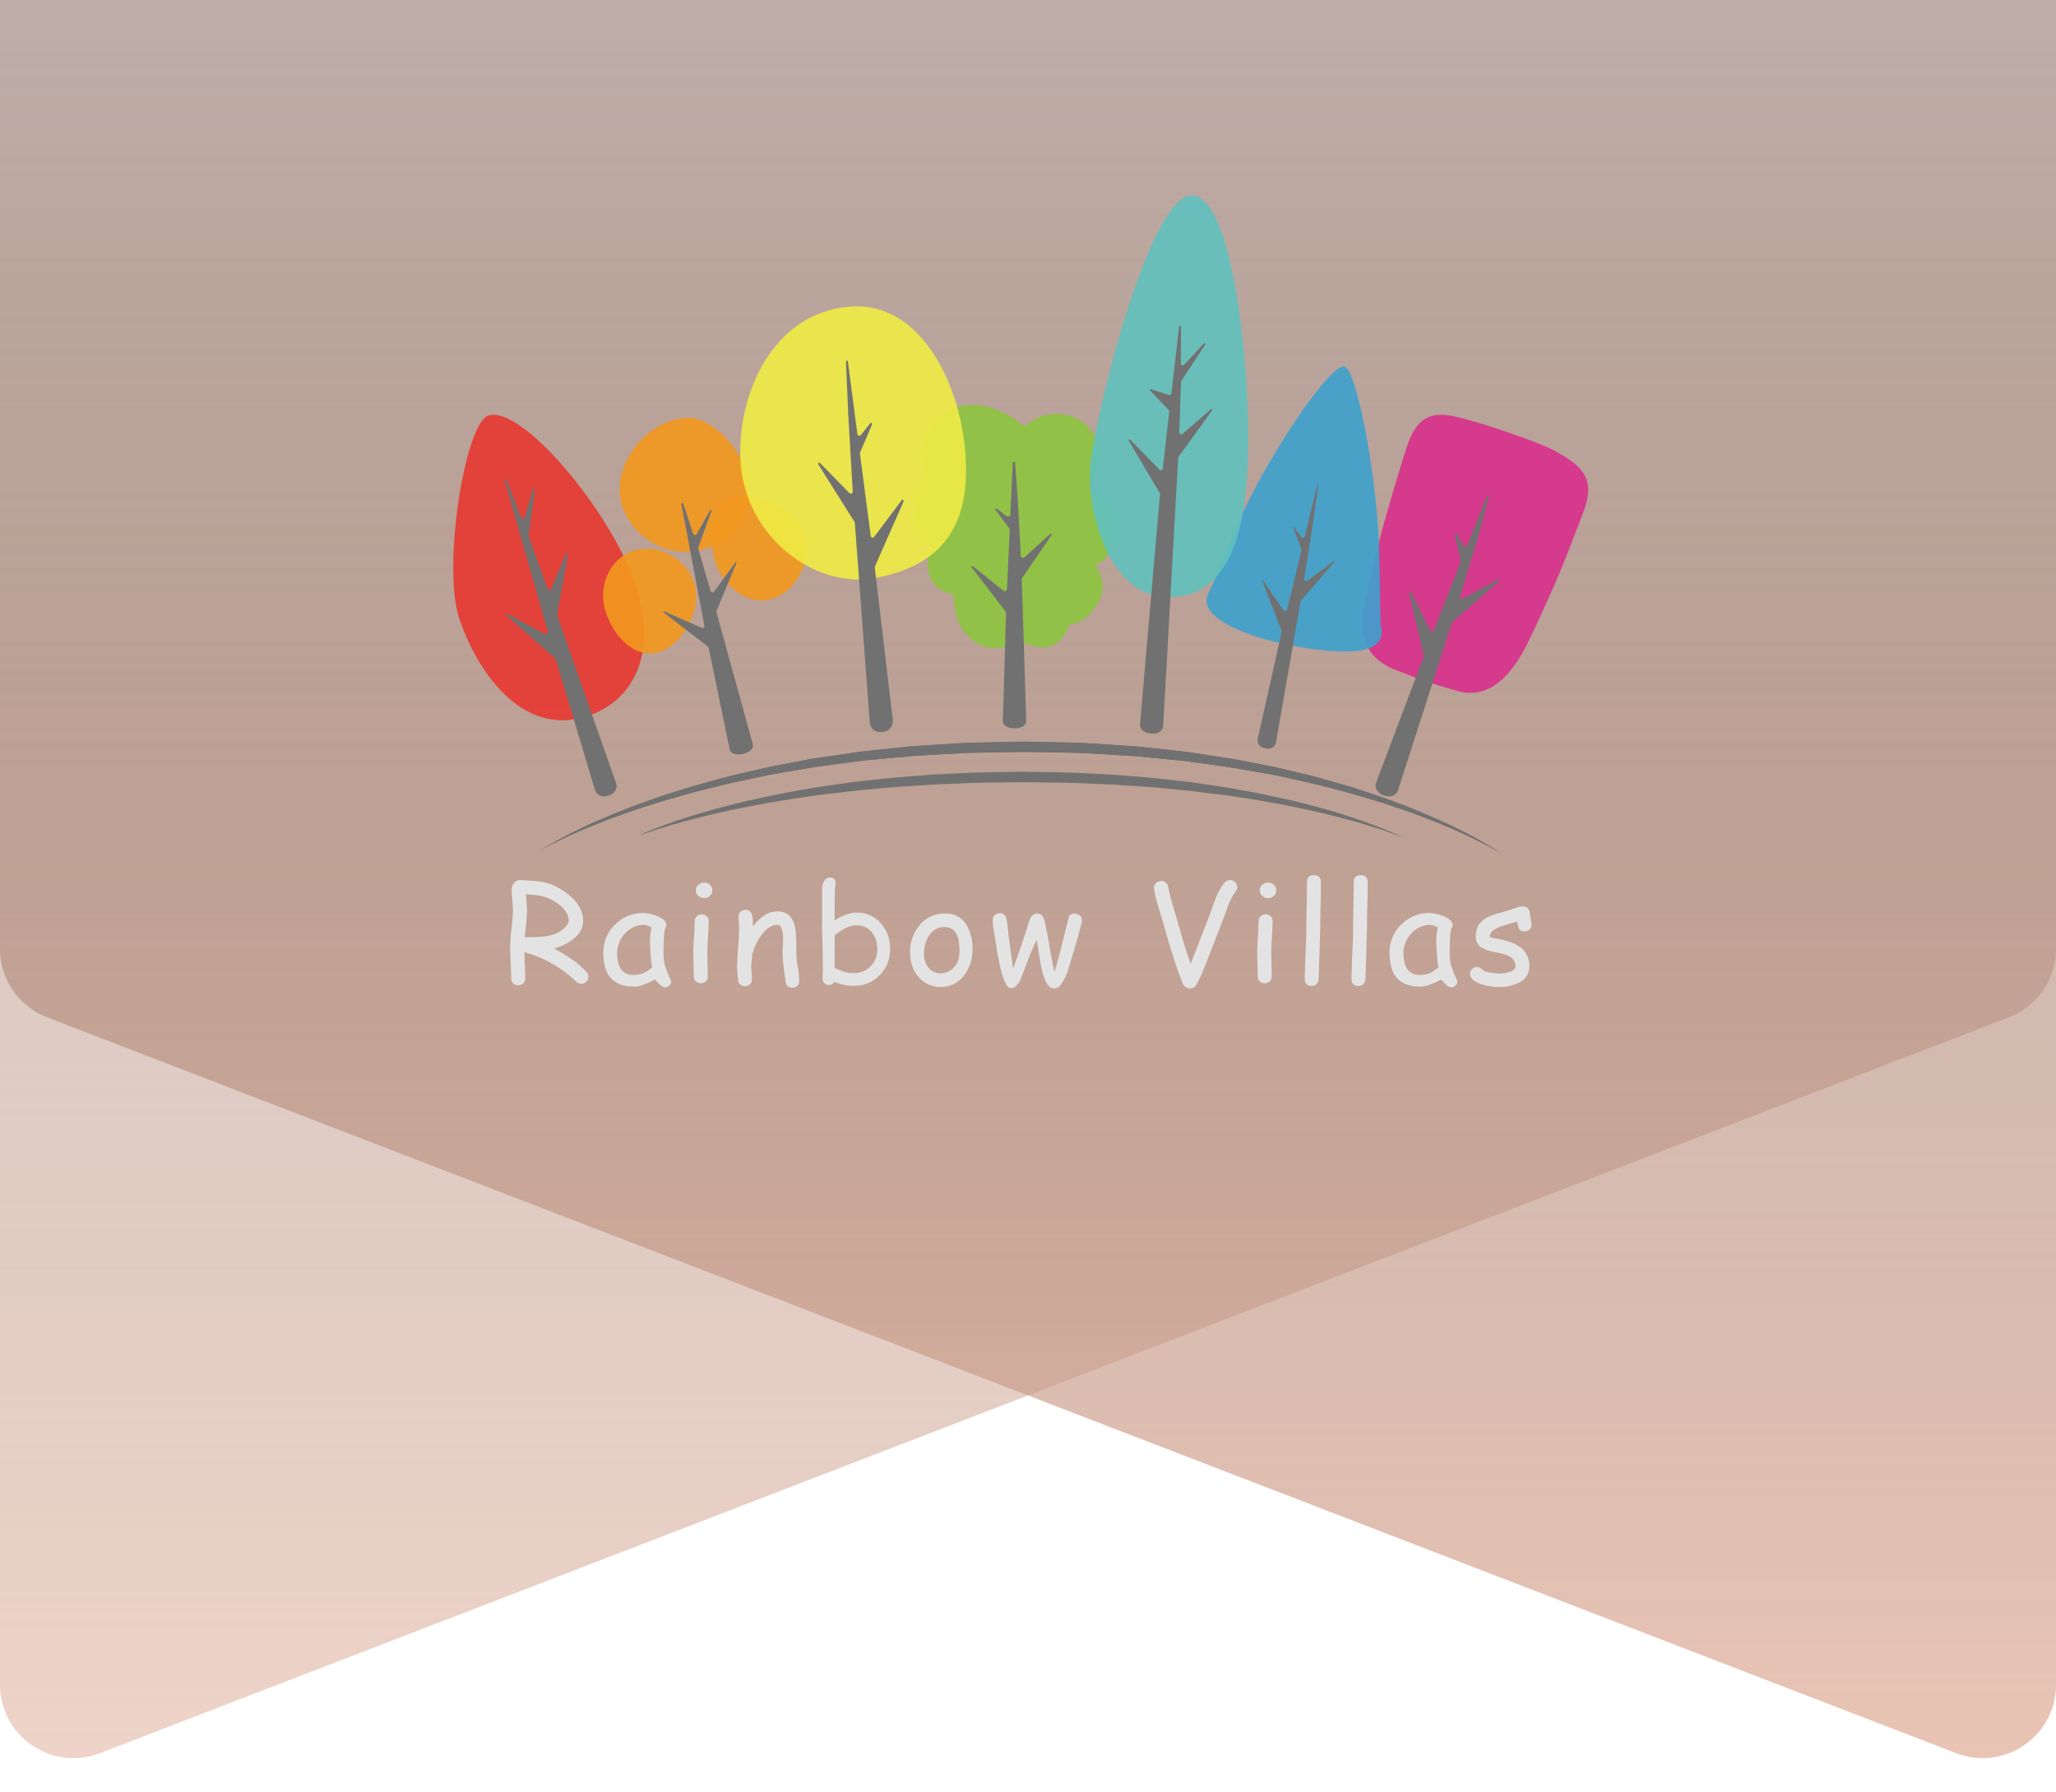 <svg width="140" height="122" viewBox="0 0 140 122" fill="none" xmlns="http://www.w3.org/2000/svg">
<g clip-path="url(#clip0_116_1281)">
<g filter="url(#filter0_b_116_1281)">
<path d="M-8.29945e-07 114.714C-4.30059e-07 118.225 3.523 120.642 6.798 119.38L136.798 69.274C138.727 68.53 140 66.676 140 64.609L140 5.86592e-06C140 -2.761 137.761 -5 135 -5L5 -5C2.239 -5 -1.42121e-05 -2.761 -1.38976e-05 7.62939e-06L-8.29945e-07 114.714Z" fill="url(#paint0_linear_116_1281)" fill-opacity="0.75"/>
</g>
<g filter="url(#filter1_b_116_1281)">
<path d="M140 114.714C140 118.225 136.477 120.642 133.202 119.38L3.202 69.274C1.273 68.53 -8.95659e-06 66.676 -8.72107e-06 64.609L-1.36122e-06 5.86592e-06C-1.04665e-06 -2.761 2.239 -5 5 -5L135 -5C137.761 -5 140 -2.761 140 7.62939e-06L140 114.714Z" fill="url(#paint1_linear_116_1281)"/>
</g>
<path d="M36.885 57.848C36.885 57.848 37.106 57.704 37.536 57.459C37.752 57.339 38.015 57.187 38.335 57.022L38.848 56.75C39.03 56.655 39.231 56.566 39.438 56.466L40.098 56.153L40.831 55.833C41.087 55.723 41.352 55.603 41.63 55.489C41.908 55.374 42.2 55.264 42.498 55.144L42.955 54.965C43.109 54.902 43.265 54.841 43.428 54.785L44.421 54.431C45.103 54.177 45.828 53.966 46.585 53.727C47.341 53.487 48.14 53.278 48.965 53.046C49.789 52.815 50.653 52.638 51.538 52.424C52.423 52.211 53.341 52.049 54.279 51.869L54.987 51.733C55.224 51.688 55.462 51.643 55.704 51.612L57.163 51.398L58.648 51.183L60.161 51.024L61.692 50.862L62.078 50.821L62.466 50.798L63.243 50.749L64.808 50.653L65.594 50.604C65.857 50.583 66.12 50.589 66.383 50.579L69.553 50.51H69.757H69.955L70.35 50.519L71.141 50.537L72.718 50.572L73.504 50.59C73.766 50.59 74.029 50.62 74.291 50.634L75.86 50.733L77.415 50.835L78.946 51.002L80.459 51.168L80.834 51.211L81.204 51.268L81.943 51.379L83.402 51.601C83.643 51.639 83.883 51.668 84.12 51.715L84.826 51.852L86.216 52.124L86.898 52.26L87.566 52.419L88.875 52.732L89.513 52.886C89.724 52.94 89.93 53.001 90.137 53.06L91.349 53.405L91.938 53.574L92.51 53.761C94.022 54.238 95.388 54.74 96.577 55.236L97.439 55.596C97.712 55.708 97.984 55.84 98.231 55.954L98.959 56.289C99.188 56.4 99.404 56.512 99.61 56.615C99.816 56.719 100.019 56.815 100.195 56.912L100.701 57.192C101.016 57.362 101.276 57.524 101.489 57.651C101.911 57.907 102.127 58.059 102.127 58.059C102.127 58.059 101.903 57.923 101.47 57.682C101.251 57.566 100.986 57.418 100.663 57.264L100.146 57.01C99.962 56.92 99.762 56.832 99.553 56.738C99.344 56.644 99.125 56.538 98.892 56.436L98.156 56.128C97.898 56.025 97.637 55.904 97.354 55.802L96.485 55.474C95.889 55.238 95.236 55.036 94.557 54.804L94.039 54.63L93.505 54.468L92.395 54.136C90.881 53.701 89.224 53.29 87.457 52.918L86.792 52.771L86.11 52.65L84.729 52.416L84.026 52.291C83.79 52.246 83.55 52.222 83.312 52.185L81.862 51.982L81.127 51.88L80.759 51.828L80.385 51.79L78.886 51.643L77.365 51.494L75.826 51.398L74.275 51.304C74.016 51.292 73.757 51.266 73.495 51.265L72.708 51.25L71.13 51.221L70.341 51.206L69.945 51.198H69.748H69.558L66.411 51.255C66.149 51.264 65.887 51.255 65.627 51.277L64.846 51.322L63.292 51.412L62.519 51.457L62.135 51.48L61.752 51.517L60.229 51.653L58.73 51.796L57.254 51.992L55.802 52.186C55.562 52.215 55.325 52.258 55.089 52.299L54.384 52.419C53.45 52.579 52.533 52.718 51.658 52.918C50.783 53.118 49.91 53.269 49.089 53.486C48.267 53.702 47.462 53.869 46.707 54.097C45.952 54.324 45.22 54.505 44.538 54.738L43.537 55.055C43.374 55.104 43.215 55.158 43.06 55.215L42.6 55.379L41.724 55.69C41.442 55.792 41.178 55.902 40.917 56.003L40.174 56.296L39.506 56.583C39.082 56.761 38.71 56.937 38.386 57.086C38.061 57.236 37.788 57.375 37.568 57.483C37.114 57.715 36.885 57.848 36.885 57.848Z" fill="#6B6A6B"/>
<path opacity="0.9" d="M95.786 30.454C96.626 27.896 97.93 28.021 99.904 28.571C101.113 28.907 101.851 29.152 102.843 29.495C103.773 29.816 105.238 30.347 105.903 30.719C107.675 31.724 108.758 32.498 107.767 35.003C107.306 36.17 106.665 37.96 105.906 39.685C105.188 41.318 104.475 42.897 103.92 43.991C102.693 46.395 101.108 47.64 99.149 47.026C98.627 46.862 97.513 46.554 97.058 46.39C96.672 46.254 95.628 45.845 95.15 45.666C93.227 44.969 92.334 43.489 92.954 40.877C93.255 39.605 93.796 37.275 94.122 36.053C94.498 34.663 95.331 31.842 95.786 30.454Z" fill="#D82F8B"/>
<path d="M101.977 39.477L99.608 40.77C99.586 40.782 99.56 40.787 99.534 40.784C99.509 40.782 99.484 40.773 99.464 40.758C99.444 40.742 99.429 40.721 99.421 40.696C99.413 40.672 99.413 40.646 99.42 40.621L100.744 36.245L101.38 33.84C101.384 33.824 101.382 33.807 101.374 33.793C101.366 33.779 101.354 33.768 101.338 33.763C101.322 33.758 101.305 33.759 101.29 33.766C101.275 33.772 101.263 33.785 101.256 33.8L99.893 37.169C99.883 37.191 99.866 37.209 99.846 37.223C99.826 37.236 99.803 37.244 99.779 37.245C99.754 37.247 99.73 37.242 99.709 37.231C99.687 37.22 99.669 37.203 99.656 37.183L99.183 36.315C99.18 36.307 99.176 36.3 99.17 36.295C99.165 36.289 99.158 36.285 99.15 36.282C99.143 36.279 99.135 36.278 99.127 36.278C99.119 36.279 99.111 36.281 99.104 36.285C99.089 36.29 99.077 36.3 99.069 36.313C99.061 36.327 99.059 36.343 99.062 36.358L99.471 38.187C99.478 38.211 99.478 38.237 99.471 38.261L97.63 42.929C97.62 42.951 97.603 42.97 97.583 42.983C97.562 42.996 97.539 43.004 97.514 43.005C97.49 43.006 97.466 43.001 97.444 42.989C97.423 42.978 97.405 42.961 97.392 42.94L96.068 40.315C96.065 40.307 96.06 40.3 96.054 40.295C96.047 40.289 96.04 40.285 96.032 40.283C96.018 40.277 96.002 40.277 95.988 40.283C95.973 40.288 95.961 40.298 95.953 40.312C95.945 40.326 95.942 40.342 95.946 40.357L96.946 44.636C96.954 44.66 96.954 44.685 96.946 44.709L93.684 53.347C93.626 53.539 93.662 53.966 94.23 54.163C94.968 54.415 95.17 53.867 95.184 53.844L98.864 42.413C98.872 42.392 98.885 42.373 98.902 42.358L102.056 39.584C102.068 39.574 102.076 39.559 102.077 39.544C102.079 39.528 102.075 39.512 102.066 39.499C102.063 39.491 102.057 39.483 102.05 39.478C102.044 39.472 102.036 39.468 102.027 39.466C102.019 39.464 102.01 39.464 102.001 39.466C101.992 39.468 101.984 39.471 101.977 39.477Z" fill="#727171"/>
<path opacity="0.9" d="M43.291 39.883C44.86 44.724 42.979 47.825 39.902 48.792C35.453 50.19 32.393 45.558 31.253 42.047C30.114 38.536 31.673 28.791 33.253 28.294C35.587 27.564 41.71 34.998 43.291 39.883Z" fill="#E83830"/>
<path d="M38.623 37.658C38.615 37.654 38.607 37.653 38.598 37.653C38.59 37.653 38.582 37.655 38.574 37.659C38.567 37.662 38.56 37.667 38.555 37.674C38.549 37.68 38.546 37.688 38.544 37.696L37.533 40.096C37.523 40.12 37.505 40.141 37.483 40.155C37.461 40.169 37.436 40.177 37.409 40.177C37.383 40.175 37.358 40.167 37.337 40.151C37.316 40.136 37.299 40.115 37.289 40.091L35.995 36.515C35.99 36.495 35.99 36.475 35.995 36.455L36.425 33.304C36.427 33.287 36.423 33.271 36.413 33.257C36.404 33.244 36.39 33.235 36.373 33.231C36.357 33.229 36.341 33.232 36.327 33.24C36.313 33.249 36.302 33.262 36.297 33.278L35.727 35.215C35.719 35.241 35.703 35.264 35.682 35.281C35.66 35.297 35.635 35.307 35.607 35.309C35.58 35.31 35.553 35.302 35.531 35.287C35.508 35.273 35.49 35.251 35.479 35.226L34.487 32.668C34.481 32.653 34.469 32.64 34.453 32.633C34.438 32.626 34.421 32.625 34.405 32.63C34.389 32.635 34.376 32.646 34.368 32.661C34.36 32.676 34.358 32.693 34.363 32.709L37.31 43.033C37.317 43.057 37.317 43.084 37.309 43.108C37.301 43.132 37.285 43.153 37.265 43.169C37.245 43.184 37.22 43.194 37.194 43.196C37.169 43.198 37.143 43.193 37.12 43.181L34.567 41.811C34.551 41.804 34.532 41.804 34.516 41.811C34.502 41.815 34.49 41.824 34.481 41.835C34.472 41.848 34.468 41.864 34.47 41.88C34.472 41.895 34.48 41.91 34.492 41.92L37.81 44.844C37.827 44.86 37.84 44.88 37.848 44.903L40.526 53.832C40.526 53.849 40.741 54.396 41.432 54.178C41.544 54.153 41.648 54.102 41.736 54.029C41.825 53.957 41.896 53.865 41.943 53.761C41.993 53.635 42 53.496 41.964 53.366L37.94 41.905C37.934 41.884 37.934 41.862 37.94 41.841L38.674 37.736C38.676 37.727 38.676 37.718 38.675 37.71C38.673 37.701 38.67 37.693 38.665 37.686C38.66 37.679 38.654 37.672 38.647 37.668C38.639 37.663 38.631 37.66 38.623 37.658Z" fill="#727171"/>
<path opacity="0.9" d="M50.884 32.425C51.453 34.791 50.053 36.915 47.648 37.469C45.126 38.056 42.782 36.235 42.294 34.203C41.652 31.524 44.16 28.454 46.928 28.443C48.146 28.438 50.317 30.059 50.884 32.425Z" fill="#F3981D"/>
<path opacity="0.9" d="M47.333 39.92C47.742 41.597 46.431 44.043 44.727 44.44C43.023 44.837 41.564 43.032 41.162 41.355C40.76 39.679 41.665 37.836 43.369 37.44C45.073 37.044 46.931 38.242 47.333 39.92Z" fill="#F3981D"/>
<path opacity="0.9" d="M54.858 36.598C55.267 38.288 54.122 40.426 52.405 40.826C50.687 41.226 49.03 39.664 48.625 37.968C48.22 36.273 48.32 34.236 50.036 33.836C51.752 33.436 54.453 34.907 54.858 36.598Z" fill="#F3981D"/>
<path d="M50.162 38.293C50.144 38.288 50.124 38.289 50.106 38.294C50.087 38.299 50.071 38.309 50.057 38.323L48.616 40.291C48.601 40.309 48.581 40.322 48.559 40.331C48.536 40.339 48.512 40.341 48.489 40.337C48.465 40.332 48.443 40.322 48.425 40.307C48.407 40.292 48.393 40.272 48.385 40.25L47.548 37.355C47.539 37.33 47.539 37.303 47.548 37.278L48.466 34.742C48.459 34.738 48.452 34.735 48.445 34.733C48.426 34.73 48.407 34.732 48.389 34.738C48.371 34.745 48.355 34.755 48.342 34.769L47.436 36.367C47.423 36.389 47.404 36.407 47.382 36.418C47.359 36.43 47.334 36.435 47.309 36.433C47.284 36.43 47.261 36.42 47.241 36.404C47.221 36.389 47.206 36.368 47.197 36.344L46.516 34.261C46.506 34.255 46.494 34.251 46.482 34.249C46.47 34.247 46.458 34.248 46.446 34.252C46.434 34.254 46.423 34.258 46.413 34.265C46.403 34.272 46.395 34.281 46.389 34.291L47.963 42.615C47.967 42.638 47.964 42.662 47.956 42.684C47.948 42.705 47.934 42.725 47.916 42.74C47.896 42.754 47.873 42.763 47.85 42.766C47.826 42.768 47.801 42.765 47.779 42.755L45.269 41.643C45.249 41.638 45.228 41.638 45.209 41.643C45.19 41.647 45.174 41.656 45.161 41.669C45.151 41.677 45.151 41.682 45.151 41.682L48.206 44.027C48.23 44.046 48.247 44.072 48.254 44.102L49.699 51.085C49.741 51.221 49.986 51.476 50.59 51.336C51.194 51.195 51.307 50.861 51.272 50.707L48.785 41.689C48.777 41.663 48.777 41.634 48.785 41.608L50.163 38.303C50.163 38.299 50.163 38.296 50.162 38.293Z" fill="#727171"/>
<path opacity="0.9" d="M94.058 42.861C94.397 45.038 89.868 44.332 87.728 43.914C85.588 43.496 81.29 42.177 82.308 40.329C82.958 39.149 83.929 36.083 85.551 33.072C87.79 28.91 90.786 24.755 91.548 24.955C92.23 25.136 93.284 30.02 93.729 34.616C94.084 38.3 93.883 41.74 94.058 42.861Z" fill="#3DA1CD"/>
<path d="M90.82 38.217L89.022 39.544C89 39.558 88.974 39.565 88.949 39.565C88.923 39.565 88.897 39.558 88.876 39.544C88.852 39.531 88.833 39.511 88.822 39.486C88.81 39.462 88.807 39.434 88.813 39.408L89.398 35.664L89.773 32.98C89.773 32.972 89.77 32.964 89.766 32.958C89.76 32.951 89.753 32.947 89.745 32.946C89.737 32.944 89.729 32.946 89.723 32.95C89.716 32.955 89.711 32.961 89.709 32.969L88.853 36.52C88.846 36.544 88.833 36.566 88.815 36.584C88.797 36.601 88.775 36.613 88.75 36.618C88.725 36.623 88.699 36.621 88.675 36.612C88.65 36.603 88.629 36.587 88.614 36.567L88.127 35.908C88.125 35.905 88.123 35.902 88.12 35.899C88.117 35.897 88.113 35.895 88.109 35.894C88.105 35.893 88.101 35.893 88.097 35.894C88.093 35.895 88.09 35.896 88.087 35.898C88.08 35.902 88.075 35.908 88.072 35.915C88.069 35.923 88.069 35.931 88.072 35.938L88.617 37.397C88.624 37.42 88.624 37.446 88.617 37.47L87.642 41.514C87.635 41.538 87.622 41.56 87.604 41.577C87.586 41.594 87.563 41.606 87.538 41.611C87.513 41.616 87.487 41.613 87.462 41.603C87.438 41.594 87.417 41.578 87.402 41.556L86.012 39.545C86.007 39.538 86 39.533 85.991 39.532C85.985 39.53 85.978 39.53 85.971 39.532C85.964 39.535 85.959 39.541 85.956 39.548C85.953 39.556 85.953 39.564 85.956 39.571L87.27 42.973C87.277 42.997 87.277 43.022 87.27 43.046L85.63 50.375C85.63 50.388 85.563 50.842 86.159 50.958C86.755 51.073 86.872 50.626 86.876 50.607L88.559 40.96C88.564 40.938 88.574 40.917 88.589 40.899L90.863 38.265C90.869 38.259 90.872 38.252 90.872 38.244C90.872 38.236 90.869 38.228 90.863 38.223C90.861 38.219 90.858 38.216 90.855 38.213C90.851 38.211 90.847 38.209 90.843 38.209C90.838 38.208 90.834 38.209 90.83 38.21C90.826 38.212 90.822 38.214 90.82 38.217Z" fill="#727171"/>
<path opacity="0.9" d="M69.787 29.064C69.787 29.064 70.469 28.193 71.968 28.193C74.107 28.193 74.937 30.085 74.937 30.987C74.937 31.889 74.151 33.136 74.151 33.136C74.672 33.435 75.105 33.867 75.404 34.388C75.703 34.909 75.858 35.5 75.853 36.101C75.853 38.206 74.588 38.463 74.588 38.463C74.588 38.463 75.591 39.709 74.725 41.127C73.858 42.545 72.848 42.503 72.848 42.503C72.848 42.503 72.41 43.748 71.538 44C70.665 44.251 69.399 43.655 69.399 43.655C69.399 43.655 67.784 44.73 66.299 43.655C64.815 42.58 64.947 40.477 64.947 40.477C64.947 40.477 63.506 40.304 63.245 39.015C62.983 37.727 63.419 37.246 63.419 37.246C63.419 37.246 62.109 36.129 62.192 34.84C62.255 34.054 62.593 33.315 63.146 32.753C63.146 32.753 61.76 30.398 63.975 28.438C66.19 26.479 69.046 28.377 69.787 29.064Z" fill="#8EC43E"/>
<path d="M71.619 36.36C71.599 36.352 71.577 36.349 71.555 36.351C71.534 36.353 71.513 36.36 71.495 36.372L69.778 37.93C69.756 37.95 69.728 37.963 69.699 37.969C69.67 37.975 69.639 37.973 69.611 37.964C69.584 37.957 69.56 37.943 69.542 37.922C69.523 37.901 69.512 37.876 69.509 37.848L69.314 34.165L69.119 31.486C69.109 31.475 69.097 31.466 69.084 31.461C69.07 31.456 69.055 31.454 69.041 31.456C68.991 31.456 68.963 31.479 68.963 31.486L68.8 35.049C68.797 35.076 68.786 35.1 68.769 35.121C68.752 35.141 68.73 35.156 68.704 35.164C68.677 35.173 68.648 35.176 68.619 35.171C68.59 35.167 68.563 35.156 68.539 35.139L67.892 34.651C67.873 34.64 67.852 34.634 67.831 34.633C67.809 34.631 67.788 34.635 67.768 34.642C67.753 34.651 67.748 34.657 67.746 34.661L68.73 35.984C68.746 36.005 68.755 36.03 68.754 36.056L68.568 40.123C68.565 40.15 68.554 40.175 68.536 40.195C68.519 40.216 68.496 40.23 68.47 40.238C68.442 40.247 68.412 40.249 68.383 40.245C68.354 40.24 68.327 40.228 68.304 40.211L66.279 38.578C66.258 38.564 66.234 38.557 66.209 38.557C66.19 38.557 66.171 38.561 66.154 38.568C66.139 38.576 66.132 38.583 66.131 38.587L68.48 41.654C68.496 41.674 68.505 41.7 68.504 41.726L68.287 49.13C68.297 49.314 68.516 49.596 69.085 49.596C69.653 49.596 69.881 49.311 69.881 49.121L69.577 39.435C69.577 39.412 69.584 39.389 69.597 39.37L71.642 36.376C71.643 36.372 71.643 36.36 71.619 36.36Z" fill="#727171"/>
<path opacity="0.9" d="M84.909 32.549C85.332 26.75 84.157 13.517 81.21 13.309C78.263 13.101 74.462 28.693 74.236 31.796C74.01 34.898 75.498 40.368 79.252 40.64C83.911 40.965 84.683 35.651 84.909 32.549Z" fill="#61C1BE"/>
<path d="M82.461 27.857L80.526 29.541C80.506 29.557 80.482 29.568 80.456 29.572C80.431 29.576 80.405 29.573 80.381 29.563C80.358 29.555 80.338 29.54 80.324 29.52C80.31 29.5 80.302 29.476 80.302 29.451L80.418 26.002C80.419 25.982 80.425 25.963 80.436 25.946L82.071 23.456C82.076 23.45 82.078 23.443 82.08 23.435C82.081 23.428 82.081 23.42 82.079 23.413C82.077 23.406 82.074 23.399 82.069 23.393C82.065 23.387 82.059 23.382 82.052 23.378C82.039 23.37 82.023 23.366 82.007 23.368C81.991 23.369 81.976 23.377 81.965 23.388L80.639 24.841C80.62 24.86 80.597 24.874 80.571 24.88C80.545 24.886 80.518 24.884 80.493 24.875C80.469 24.868 80.447 24.854 80.431 24.834C80.416 24.814 80.407 24.789 80.406 24.764L80.422 22.263C80.423 22.254 80.421 22.245 80.418 22.236C80.415 22.228 80.411 22.22 80.405 22.213C80.393 22.2 80.376 22.192 80.358 22.191C80.349 22.19 80.34 22.191 80.332 22.194C80.323 22.197 80.315 22.202 80.309 22.208C80.295 22.22 80.287 22.236 80.286 22.255L79.765 26.795C79.763 26.813 79.756 26.831 79.745 26.845C79.735 26.86 79.721 26.872 79.705 26.881C79.688 26.89 79.669 26.896 79.65 26.898C79.63 26.9 79.611 26.898 79.592 26.892L78.405 26.514C78.391 26.509 78.377 26.508 78.363 26.512C78.349 26.516 78.337 26.524 78.328 26.535C78.32 26.545 78.315 26.558 78.315 26.571C78.315 26.584 78.32 26.596 78.328 26.606L79.589 27.929C79.6 27.94 79.609 27.954 79.614 27.97C79.62 27.985 79.621 28.001 79.619 28.017L79.173 31.918C79.17 31.942 79.159 31.964 79.143 31.982C79.127 31.999 79.106 32.011 79.082 32.016C79.058 32.023 79.033 32.023 79.009 32.016C78.986 32.01 78.964 31.998 78.946 31.981L76.964 29.94C76.952 29.928 76.936 29.92 76.919 29.919C76.905 29.918 76.89 29.921 76.878 29.929C76.871 29.932 76.866 29.937 76.861 29.943C76.857 29.948 76.853 29.955 76.852 29.962C76.85 29.969 76.849 29.976 76.85 29.984C76.851 29.991 76.854 29.998 76.858 30.004L78.972 33.584C78.983 33.603 78.988 33.626 78.987 33.648L77.624 49.352C77.624 49.368 77.624 49.896 78.375 49.952C79.154 50.007 79.202 49.476 79.205 49.453L80.228 31.167C80.231 31.147 80.238 31.127 80.249 31.11L82.553 27.923C82.561 27.911 82.564 27.896 82.562 27.882C82.559 27.867 82.551 27.854 82.539 27.846C82.527 27.838 82.512 27.835 82.498 27.837C82.484 27.839 82.471 27.846 82.461 27.857Z" fill="#727171"/>
<path opacity="0.9" d="M65.72 30.706C66.051 34.56 65.149 38.358 59.586 39.356C55.436 40.101 50.886 36.576 50.445 31.698C50.065 27.491 52.242 21.316 57.916 20.876C62.45 20.525 65.29 25.688 65.72 30.706Z" fill="#F0EB45"/>
<path d="M61.41 34.046L59.524 36.56C59.508 36.58 59.487 36.595 59.463 36.604C59.439 36.612 59.413 36.614 59.388 36.609C59.363 36.602 59.341 36.587 59.324 36.568C59.306 36.549 59.295 36.525 59.291 36.5L58.555 30.881C58.551 30.859 58.554 30.836 58.563 30.815L59.373 28.922C59.381 28.901 59.383 28.878 59.378 28.856C59.372 28.834 59.36 28.814 59.343 28.799C59.337 28.795 59.331 28.792 59.324 28.79C59.318 28.789 59.31 28.788 59.304 28.789C59.297 28.79 59.29 28.793 59.284 28.796C59.278 28.8 59.273 28.805 59.269 28.81L58.615 29.627C58.599 29.646 58.577 29.661 58.553 29.669C58.529 29.676 58.503 29.677 58.478 29.672C58.454 29.664 58.432 29.65 58.415 29.631C58.399 29.612 58.387 29.589 58.383 29.564L57.736 24.629C57.735 24.609 57.727 24.591 57.714 24.576C57.701 24.562 57.683 24.552 57.663 24.55C57.645 24.555 57.629 24.567 57.618 24.583C57.607 24.599 57.602 24.619 57.605 24.638L57.766 28.334L58.067 33.48C58.067 33.507 58.06 33.532 58.046 33.554C58.032 33.577 58.012 33.594 57.988 33.605C57.963 33.616 57.936 33.618 57.91 33.613C57.884 33.608 57.86 33.596 57.841 33.577L55.823 31.515C55.818 31.51 55.812 31.506 55.806 31.503C55.799 31.499 55.792 31.498 55.784 31.498C55.777 31.498 55.77 31.499 55.763 31.503C55.756 31.506 55.75 31.51 55.745 31.515C55.731 31.533 55.722 31.554 55.72 31.577C55.718 31.6 55.724 31.623 55.736 31.642L58.19 35.542C58.2 35.559 58.207 35.579 58.209 35.599L59.225 49.223C59.225 49.25 59.302 49.915 60.08 49.84C60.179 49.839 60.277 49.817 60.367 49.776C60.457 49.736 60.538 49.678 60.605 49.605C60.673 49.532 60.724 49.447 60.757 49.354C60.791 49.261 60.805 49.162 60.798 49.063L59.565 38.64C59.562 38.617 59.566 38.594 59.576 38.574L61.521 34.162C61.53 34.141 61.532 34.117 61.527 34.095C61.522 34.072 61.51 34.052 61.492 34.037C61.487 34.031 61.48 34.027 61.472 34.024C61.465 34.021 61.457 34.02 61.449 34.021C61.441 34.022 61.434 34.025 61.427 34.029C61.42 34.034 61.415 34.039 61.41 34.046Z" fill="#727171"/>
<path d="M36.885 57.848C36.885 57.848 37.106 57.704 37.534 57.459C37.749 57.339 38.012 57.187 38.331 57.022L38.842 56.75C39.023 56.655 39.224 56.566 39.431 56.466L40.088 56.153L40.821 55.833C41.076 55.723 41.341 55.602 41.619 55.489L42.486 55.143C42.786 55.027 43.091 54.894 43.414 54.784L44.408 54.427C45.089 54.173 45.813 53.961 46.57 53.721C47.326 53.482 48.125 53.272 48.948 53.041C49.772 52.809 50.637 52.633 51.523 52.417C52.409 52.203 53.328 52.039 54.266 51.859L54.973 51.724C55.21 51.679 55.449 51.632 55.691 51.601L57.151 51.389L58.637 51.172L60.151 51.012L61.685 50.849L62.071 50.809L62.459 50.785L63.237 50.737L64.804 50.639L65.591 50.59C65.853 50.57 66.118 50.575 66.381 50.566L69.554 50.496C69.624 50.496 69.678 50.496 69.76 50.496H69.957L70.353 50.506L71.143 50.523L72.722 50.559L73.51 50.576C73.772 50.576 74.036 50.606 74.298 50.62L75.868 50.721L77.425 50.823L78.958 50.991L80.471 51.157C80.597 51.172 80.722 51.183 80.846 51.201L81.218 51.257L81.958 51.37L83.418 51.592C83.658 51.63 83.899 51.658 84.136 51.706L84.843 51.842L86.233 52.114L86.915 52.25L87.582 52.409L88.891 52.724L89.53 52.877C89.74 52.933 89.947 52.994 90.153 53.053L91.365 53.4L91.954 53.567L92.526 53.755C94.038 54.234 95.402 54.737 96.59 55.233L97.45 55.595C97.729 55.708 97.987 55.838 98.24 55.953L98.967 56.287L99.618 56.615C99.823 56.72 100.019 56.815 100.201 56.912L100.705 57.192C101.018 57.362 101.277 57.523 101.489 57.65C101.91 57.907 102.125 58.058 102.125 58.058C102.125 58.058 101.903 57.922 101.47 57.682C101.251 57.568 100.986 57.421 100.664 57.267L100.147 57.013C99.963 56.923 99.764 56.836 99.556 56.74L98.896 56.44L98.16 56.132C97.904 56.029 97.642 55.909 97.36 55.807L96.49 55.48C95.894 55.245 95.243 55.042 94.564 54.812L94.047 54.638C93.872 54.582 93.692 54.532 93.512 54.476L92.404 54.146C90.889 53.712 89.232 53.301 87.465 52.929L86.8 52.783L86.118 52.662L84.734 52.416C83.804 52.235 82.84 52.126 81.871 51.983L81.136 51.881L80.767 51.83C80.643 51.815 80.519 51.804 80.395 51.791L78.895 51.645L77.374 51.495L75.835 51.4L74.284 51.306C74.024 51.294 73.766 51.268 73.503 51.266L72.715 51.251L71.137 51.221L70.346 51.208L69.951 51.2H69.753H69.562L66.413 51.257C66.152 51.265 65.89 51.257 65.63 51.277L64.849 51.323L63.293 51.413L62.52 51.458L62.135 51.481L61.752 51.518L60.229 51.654L58.73 51.79L57.254 51.987L55.8 52.182C55.56 52.209 55.323 52.253 55.087 52.294L54.383 52.413C53.449 52.574 52.53 52.714 51.657 52.913C50.783 53.111 49.91 53.264 49.089 53.479C48.267 53.694 47.461 53.863 46.707 54.09C45.953 54.317 45.219 54.498 44.538 54.728L43.537 55.045C43.211 55.143 42.904 55.264 42.6 55.367L41.725 55.678C41.444 55.781 41.18 55.89 40.918 55.991L40.177 56.282L39.51 56.569C39.086 56.746 38.714 56.922 38.39 57.07C38.065 57.218 37.794 57.357 37.572 57.466C37.112 57.715 36.885 57.848 36.885 57.848Z" fill="#727171"/>
<path d="M43.418 56.923C43.418 56.923 43.605 56.833 43.963 56.682C44.143 56.608 44.364 56.512 44.627 56.41L45.051 56.245L45.536 56.073C45.877 55.948 46.26 55.821 46.677 55.686C47.094 55.552 47.548 55.414 48.04 55.278C49.014 54.994 50.12 54.705 51.339 54.433C52.557 54.161 53.885 53.889 55.292 53.666L55.825 53.576L56.37 53.497L57.474 53.34C58.217 53.223 58.982 53.154 59.759 53.068C60.147 53.029 60.538 52.981 60.932 52.946L62.128 52.85L63.337 52.754C63.746 52.721 64.155 52.713 64.564 52.691L65.79 52.634C66.199 52.614 66.617 52.595 67.032 52.592L69.528 52.55C71.201 52.574 72.849 52.583 74.496 52.686L75.723 52.744L76.934 52.841C77.734 52.91 78.527 52.962 79.303 53.06L80.457 53.189L81.026 53.253C81.214 53.278 81.401 53.308 81.587 53.335L82.69 53.498C83.054 53.553 83.414 53.599 83.766 53.667L84.807 53.853C85.149 53.916 85.489 53.966 85.817 54.042C86.475 54.185 87.113 54.315 87.725 54.451L88.615 54.669C88.906 54.741 89.189 54.804 89.463 54.885L90.263 55.108C90.522 55.18 90.775 55.251 91.016 55.328C91.986 55.621 92.822 55.908 93.502 56.165L93.985 56.348L94.404 56.52C94.666 56.627 94.886 56.724 95.063 56.805C95.417 56.964 95.608 57.059 95.608 57.059C95.608 57.059 95.417 56.975 95.053 56.84C94.872 56.772 94.644 56.688 94.38 56.599L93.951 56.454L93.461 56.299C92.772 56.078 91.924 55.841 90.948 55.59C90.705 55.523 90.452 55.465 90.19 55.405L89.386 55.217C88.84 55.089 88.25 54.979 87.644 54.849C87.037 54.72 86.396 54.624 85.735 54.504C85.074 54.384 84.391 54.296 83.691 54.185C83.34 54.127 82.982 54.09 82.619 54.049L81.521 53.913C81.151 53.864 80.775 53.826 80.396 53.791L79.248 53.679C78.478 53.593 77.689 53.555 76.893 53.498L75.692 53.419L74.479 53.369C72.862 53.279 71.187 53.279 69.539 53.263L67.059 53.293C66.651 53.293 66.242 53.31 65.833 53.328L64.606 53.379C64.197 53.398 63.788 53.406 63.39 53.433L62.189 53.511L61.002 53.588C60.608 53.617 60.219 53.657 59.834 53.693C59.061 53.765 58.3 53.829 57.56 53.923L56.46 54.051L55.915 54.116L55.383 54.192C53.975 54.389 52.648 54.6 51.43 54.834C50.213 55.069 49.098 55.304 48.118 55.543C47.629 55.663 47.164 55.773 46.755 55.892C46.346 56.01 45.945 56.109 45.599 56.216C45.253 56.322 44.942 56.413 44.675 56.5C44.408 56.587 44.18 56.663 43.993 56.726C43.61 56.846 43.418 56.923 43.418 56.923Z" fill="#727171"/>
<path d="M39.575 66.987C39.447 66.984 39.324 66.931 39.233 66.84C38.243 65.884 37.028 65.194 35.7 64.831L35.74 65.727L35.763 66.626C35.764 66.688 35.753 66.75 35.73 66.808C35.706 66.865 35.671 66.918 35.626 66.961C35.533 67.046 35.412 67.093 35.286 67.093C35.16 67.093 35.038 67.046 34.945 66.961C34.9 66.918 34.865 66.865 34.842 66.808C34.818 66.75 34.807 66.688 34.809 66.626C34.809 66.385 34.796 66.026 34.772 65.551C34.749 65.075 34.736 64.716 34.736 64.476C34.746 64.058 34.778 63.641 34.832 63.226C34.886 62.812 34.918 62.396 34.928 61.979C34.928 61.824 34.913 61.594 34.882 61.289C34.851 60.985 34.837 60.756 34.837 60.601C34.834 60.435 34.888 60.274 34.991 60.144C35.048 60.066 35.125 60.005 35.213 59.966C35.301 59.928 35.398 59.913 35.494 59.925L36.651 60.012C37.036 60.048 37.412 60.152 37.761 60.318C39.058 60.971 39.706 61.77 39.705 62.714C39.705 63.177 39.484 63.585 39.042 63.939C38.648 64.244 38.196 64.466 37.713 64.592C38.708 65.1 39.452 65.635 39.945 66.199C40.023 66.283 40.068 66.394 40.07 66.509C40.07 66.572 40.057 66.634 40.032 66.691C40.007 66.749 39.969 66.8 39.923 66.843C39.878 66.889 39.824 66.926 39.764 66.95C39.704 66.975 39.64 66.988 39.575 66.987ZM36.517 60.952L35.806 60.896L35.854 61.45C35.876 61.674 35.888 61.858 35.888 62.001C35.884 62.305 35.863 62.608 35.825 62.91L35.725 63.819H35.933H36.147C36.965 63.819 37.576 63.716 37.98 63.509C38.165 63.411 38.333 63.287 38.479 63.139C38.65 62.968 38.734 62.824 38.734 62.706C38.734 62.283 38.482 61.889 37.976 61.523C37.549 61.207 37.045 61.01 36.517 60.952Z" fill="#E3E3E3"/>
<path d="M45.256 67.237C45.13 67.201 45.015 67.132 44.924 67.037C44.805 66.938 44.697 66.826 44.602 66.704C44.34 66.842 44.069 66.962 43.791 67.062C43.604 67.133 43.406 67.174 43.206 67.183C42.456 67.183 41.911 66.982 41.571 66.58C41.246 66.203 41.084 65.625 41.085 64.845C41.08 64.492 41.149 64.142 41.286 63.817C41.424 63.492 41.627 63.199 41.884 62.956C42.132 62.703 42.43 62.504 42.758 62.369C43.086 62.234 43.438 62.166 43.792 62.171C44.114 62.18 44.432 62.25 44.729 62.375C45.164 62.547 45.382 62.752 45.382 62.992C45.382 63.033 45.373 63.073 45.357 63.111C45.34 63.149 45.316 63.183 45.286 63.211C45.244 63.398 45.219 63.59 45.211 63.782C45.194 64.046 45.183 64.386 45.18 64.8C45.17 65.1 45.197 65.401 45.262 65.694C45.344 65.969 45.445 66.237 45.564 66.498C45.586 66.553 45.623 66.634 45.675 66.74L45.703 66.818C45.705 66.875 45.693 66.932 45.669 66.984C45.646 67.036 45.611 67.082 45.567 67.119C45.482 67.196 45.371 67.238 45.256 67.237ZM44.257 64.065C44.258 63.922 44.266 63.78 44.283 63.638C44.301 63.484 44.327 63.321 44.362 63.147C44.264 63.098 44.162 63.056 44.058 63.02C43.992 62.996 43.924 62.982 43.854 62.978C43.611 62.977 43.37 63.028 43.149 63.128C42.927 63.228 42.73 63.374 42.57 63.556C42.22 63.911 42.024 64.389 42.024 64.887C42.024 65.385 42.115 65.759 42.297 66.01C42.395 66.136 42.522 66.236 42.668 66.301C42.814 66.366 42.973 66.395 43.133 66.384C43.402 66.392 43.67 66.337 43.915 66.225C44.088 66.125 44.25 66.009 44.4 65.878C44.317 65.277 44.27 64.672 44.257 64.065Z" fill="#E3E3E3"/>
<path d="M48.163 64.864C48.163 65.046 48.168 65.318 48.179 65.681C48.19 66.044 48.195 66.316 48.195 66.497C48.197 66.559 48.185 66.62 48.162 66.676C48.139 66.733 48.103 66.784 48.059 66.826C47.965 66.91 47.844 66.956 47.718 66.956C47.593 66.956 47.471 66.91 47.377 66.826C47.333 66.784 47.298 66.733 47.274 66.676C47.251 66.62 47.239 66.559 47.241 66.497C47.241 66.316 47.236 66.044 47.225 65.681C47.214 65.318 47.208 65.046 47.207 64.864C47.207 64.579 47.223 64.221 47.256 63.794C47.289 63.366 47.304 63.01 47.304 62.723C47.302 62.661 47.313 62.599 47.336 62.542C47.36 62.485 47.395 62.433 47.44 62.391C47.534 62.307 47.655 62.26 47.781 62.26C47.907 62.26 48.028 62.307 48.122 62.391C48.167 62.433 48.202 62.485 48.225 62.542C48.249 62.599 48.26 62.661 48.258 62.723C48.258 63.009 48.242 63.366 48.21 63.794C48.178 64.221 48.163 64.579 48.163 64.864ZM47.946 61.158C47.798 61.16 47.655 61.104 47.548 61.003C47.495 60.956 47.453 60.898 47.424 60.833C47.395 60.769 47.38 60.699 47.38 60.628C47.38 60.558 47.395 60.488 47.424 60.423C47.453 60.359 47.495 60.301 47.548 60.254C47.655 60.152 47.798 60.096 47.946 60.098C48.094 60.096 48.236 60.152 48.343 60.254C48.395 60.302 48.436 60.36 48.464 60.424C48.493 60.488 48.507 60.558 48.507 60.628C48.507 60.699 48.493 60.768 48.464 60.833C48.436 60.897 48.395 60.955 48.343 61.003C48.236 61.105 48.093 61.16 47.946 61.158Z" fill="#E3E3E3"/>
<path d="M53.958 67.261C53.686 67.261 53.531 67.118 53.494 66.832L53.357 65.832C53.314 65.5 53.292 65.166 53.291 64.832C53.291 64.747 53.291 64.602 53.307 64.399C53.323 64.196 53.323 64.051 53.323 63.965C53.323 63.308 53.195 62.979 52.939 62.978C52.582 62.978 52.238 63.181 51.912 63.587C51.593 64.003 51.359 64.477 51.221 64.983C51.221 65.101 51.2 65.255 51.178 65.43C51.159 65.577 51.149 65.725 51.149 65.873C51.149 65.964 51.159 66.101 51.178 66.281C51.197 66.46 51.206 66.601 51.206 66.689C51.208 66.751 51.197 66.813 51.174 66.87C51.15 66.928 51.115 66.98 51.07 67.022C50.976 67.106 50.855 67.151 50.729 67.151C50.604 67.151 50.482 67.106 50.389 67.022C50.344 66.979 50.309 66.928 50.285 66.87C50.262 66.813 50.25 66.751 50.252 66.689C50.248 66.552 50.238 66.416 50.221 66.281C50.203 66.145 50.193 66.009 50.19 65.873C50.19 65.56 50.213 65.125 50.259 64.569C50.305 64.013 50.328 63.579 50.328 63.267C50.328 63.169 50.328 63.025 50.312 62.833C50.296 62.641 50.294 62.497 50.294 62.399C50.292 62.339 50.304 62.279 50.327 62.223C50.351 62.168 50.386 62.118 50.431 62.078C50.523 61.993 50.644 61.949 50.769 61.952C51.063 61.952 51.225 62.15 51.254 62.546L51.268 63.079C51.806 62.397 52.358 62.056 52.924 62.057C53.436 62.057 53.794 62.272 53.995 62.701C54.132 62.986 54.207 63.409 54.22 63.969V64.43V64.855C54.227 65.184 54.262 65.511 54.324 65.835C54.384 66.156 54.418 66.482 54.426 66.809C54.428 66.87 54.417 66.931 54.394 66.987C54.37 67.043 54.334 67.094 54.29 67.135C54.199 67.217 54.081 67.261 53.958 67.261Z" fill="#E3E3E3"/>
<path d="M58.157 67.128C57.698 67.136 57.242 67.043 56.823 66.856C56.784 66.921 56.729 66.976 56.663 67.014C56.598 67.052 56.524 67.073 56.448 67.075C56.391 67.077 56.334 67.067 56.281 67.046C56.228 67.026 56.179 66.995 56.138 66.956C56.097 66.916 56.064 66.869 56.042 66.817C56.02 66.764 56.009 66.708 56.01 66.651C56.01 66.572 56.014 66.455 56.022 66.3C56.031 66.144 56.035 66.027 56.035 65.948C56.035 65.626 56.025 65.143 56.009 64.499C55.992 63.856 55.981 63.373 55.981 63.05C55.981 62.827 55.981 62.406 55.981 61.787C55.981 61.169 55.981 60.746 55.981 60.521C55.979 60.349 56.021 60.179 56.102 60.028C56.141 59.945 56.203 59.875 56.28 59.826C56.357 59.776 56.447 59.75 56.539 59.749C56.779 59.749 56.899 59.885 56.899 60.146C56.896 60.21 56.888 60.272 56.874 60.334C56.861 60.395 56.854 60.458 56.851 60.521L56.836 61.521L56.827 62.684C57.075 62.518 57.342 62.381 57.621 62.276C58.034 62.122 58.485 62.099 58.911 62.21C59.338 62.321 59.72 62.56 60.005 62.895C60.413 63.381 60.629 64 60.609 64.634C60.617 64.961 60.558 65.286 60.437 65.59C60.316 65.894 60.135 66.17 59.904 66.403C59.68 66.638 59.408 66.824 59.107 66.949C58.806 67.074 58.483 67.135 58.157 67.128ZM58.34 63.005C58.058 63.011 57.781 63.083 57.533 63.216C57.294 63.353 57.063 63.504 56.842 63.668L56.832 64.457V65.17V65.919C56.985 65.985 57.202 66.071 57.48 66.174C57.697 66.234 57.922 66.263 58.148 66.26C58.36 66.267 58.572 66.229 58.768 66.149C58.965 66.069 59.143 65.948 59.29 65.795C59.437 65.641 59.552 65.459 59.629 65.26C59.705 65.061 59.742 64.849 59.736 64.635C59.75 64.227 59.623 63.825 59.376 63.499C59.255 63.341 59.097 63.214 58.917 63.128C58.737 63.042 58.539 63 58.34 63.005Z" fill="#E3E3E3"/>
<path d="M64.04 67.206C63.783 67.21 63.527 67.161 63.289 67.064C63.05 66.967 62.834 66.823 62.653 66.64C62.22 66.219 61.993 65.654 61.971 64.946C61.94 64.296 62.133 63.655 62.516 63.129C62.726 62.831 63.007 62.589 63.334 62.427C63.661 62.266 64.024 62.188 64.389 62.203C64.685 62.193 64.978 62.266 65.236 62.414C65.493 62.561 65.703 62.778 65.844 63.038C66.117 63.535 66.248 64.097 66.222 64.663C66.231 65.285 66.035 65.892 65.666 66.394C65.482 66.651 65.238 66.86 64.954 67.002C64.671 67.143 64.357 67.213 64.04 67.206ZM64.328 63.124C64.103 63.119 63.882 63.176 63.687 63.289C63.493 63.401 63.334 63.566 63.228 63.763C63.017 64.12 62.91 64.527 62.917 64.94C62.917 65.381 63.042 65.726 63.296 65.972C63.393 66.07 63.509 66.147 63.637 66.2C63.765 66.253 63.902 66.279 64.04 66.278C64.199 66.28 64.357 66.251 64.505 66.191C64.652 66.132 64.786 66.043 64.899 65.931C65.037 65.796 65.147 65.635 65.221 65.457C65.295 65.279 65.333 65.088 65.331 64.895C65.376 63.721 65.042 63.132 64.328 63.129V63.124Z" fill="#E3E3E3"/>
<path d="M73.649 62.85C73.398 63.848 73.071 64.97 72.669 66.215C72.564 66.521 72.413 66.808 72.222 67.069C72.173 67.145 72.106 67.207 72.026 67.249C71.946 67.29 71.856 67.31 71.766 67.307C71.417 67.3 71.145 66.888 70.948 66.068C70.884 65.807 70.818 65.451 70.752 65L70.593 63.982L70.2 64.855L69.469 66.741C69.436 66.844 69.373 66.936 69.288 67.005C69.244 67.089 69.178 67.159 69.096 67.207C69.014 67.255 68.921 67.279 68.826 67.277C68.583 67.287 68.349 66.833 68.121 65.916C68.005 65.444 67.89 64.805 67.775 63.999L67.661 63.318C67.623 63.09 67.602 62.86 67.598 62.629C67.596 62.569 67.607 62.51 67.631 62.455C67.654 62.4 67.69 62.351 67.734 62.311C67.828 62.228 67.95 62.183 68.076 62.186C68.186 62.18 68.294 62.216 68.378 62.286C68.462 62.356 68.516 62.456 68.529 62.565C68.576 62.785 68.61 63.007 68.63 63.231L68.701 63.902L68.984 65.951C69.34 65.013 69.708 63.933 70.088 62.71C70.195 62.373 70.376 62.204 70.633 62.204C70.887 62.204 71.057 62.393 71.147 62.77C71.23 63.127 71.334 63.674 71.46 64.414C71.588 65.18 71.701 65.778 71.8 66.207L72.151 64.966L72.771 62.477C72.819 62.296 72.955 62.205 73.18 62.205C73.309 62.206 73.434 62.254 73.53 62.341C73.576 62.38 73.614 62.427 73.639 62.481C73.665 62.535 73.678 62.594 73.679 62.654C73.672 62.72 73.662 62.785 73.649 62.85Z" fill="#E3E3E3"/>
<path d="M84.151 60.679C83.956 60.956 83.793 61.254 83.666 61.569L83.302 62.567L82.01 65.886C81.859 66.278 81.682 66.659 81.482 67.028C81.443 67.109 81.382 67.178 81.306 67.227C81.229 67.275 81.14 67.3 81.05 67.3C80.936 67.305 80.824 67.272 80.731 67.208C80.637 67.144 80.567 67.051 80.531 66.943C80.143 66.02 79.713 64.689 79.24 62.95L78.861 61.695C78.671 61.062 78.577 60.647 78.577 60.453C78.576 60.389 78.589 60.325 78.616 60.267C78.642 60.208 78.682 60.156 78.731 60.115C78.823 60.033 78.943 59.989 79.067 59.992C79.177 59.986 79.286 60.021 79.373 60.09C79.46 60.159 79.518 60.258 79.537 60.367L79.715 61.16L80.176 62.713C80.483 63.845 80.782 64.82 81.073 65.638L81.103 65.565L82.388 62.252L82.797 61.133C82.934 60.763 83.13 60.418 83.378 60.111C83.423 60.054 83.48 60.008 83.544 59.977C83.609 59.945 83.681 59.928 83.753 59.928C83.88 59.927 84.003 59.975 84.095 60.064C84.143 60.105 84.181 60.157 84.207 60.214C84.234 60.272 84.247 60.335 84.246 60.398C84.245 60.499 84.212 60.598 84.151 60.679Z" fill="#E3E3E3"/>
<path d="M86.563 64.864C86.563 65.046 86.569 65.318 86.58 65.681C86.592 66.044 86.598 66.316 86.597 66.497C86.598 66.558 86.586 66.619 86.563 66.676C86.54 66.733 86.505 66.784 86.46 66.826C86.366 66.91 86.245 66.956 86.12 66.956C85.994 66.956 85.873 66.91 85.779 66.826C85.734 66.784 85.699 66.733 85.675 66.676C85.652 66.62 85.641 66.559 85.642 66.497C85.642 66.315 85.642 66.041 85.625 65.681C85.607 65.32 85.608 65.044 85.608 64.864C85.608 64.579 85.625 64.221 85.656 63.794C85.688 63.366 85.704 63.01 85.704 62.723C85.702 62.661 85.713 62.599 85.737 62.542C85.76 62.485 85.796 62.433 85.84 62.391C85.934 62.307 86.055 62.261 86.181 62.261C86.307 62.261 86.428 62.307 86.522 62.391C86.566 62.433 86.602 62.485 86.625 62.542C86.648 62.599 86.66 62.661 86.658 62.723C86.658 63.009 86.642 63.366 86.61 63.794C86.579 64.221 86.563 64.579 86.563 64.864ZM86.347 61.158C86.199 61.16 86.056 61.104 85.949 61.003C85.896 60.956 85.854 60.898 85.824 60.834C85.795 60.769 85.78 60.699 85.78 60.628C85.78 60.558 85.795 60.488 85.824 60.423C85.854 60.359 85.896 60.301 85.949 60.254C86.056 60.152 86.199 60.096 86.347 60.098C86.495 60.096 86.637 60.152 86.743 60.254C86.795 60.301 86.837 60.359 86.865 60.424C86.894 60.488 86.909 60.558 86.909 60.628C86.909 60.699 86.894 60.769 86.865 60.833C86.837 60.898 86.795 60.955 86.743 61.003C86.636 61.105 86.494 61.16 86.347 61.158Z" fill="#E3E3E3"/>
<path d="M89.897 63.349L89.824 65.617C89.824 65.858 89.812 66.21 89.786 66.677C89.754 66.981 89.598 67.133 89.316 67.133C89.002 67.133 88.846 66.978 88.846 66.668C88.846 66.298 88.863 65.745 88.897 65.007C88.932 64.27 88.95 63.717 88.951 63.349C88.951 62.868 88.959 62.318 88.975 61.698C88.992 61.079 88.999 60.529 88.998 60.049C88.998 59.744 89.156 59.592 89.47 59.592C89.784 59.592 89.944 59.744 89.944 60.049C89.944 60.529 89.937 61.079 89.921 61.698C89.906 62.318 89.898 62.868 89.897 63.349Z" fill="#E3E3E3"/>
<path d="M93.08 63.349L93.009 65.617C93.009 65.858 92.996 66.21 92.971 66.677C92.939 66.981 92.781 67.133 92.5 67.133C92.186 67.133 92.029 66.978 92.029 66.668C92.029 66.298 92.047 65.745 92.082 65.007C92.118 64.27 92.136 63.717 92.136 63.349C92.136 62.868 92.143 62.318 92.159 61.698C92.174 61.079 92.182 60.529 92.183 60.049C92.183 59.744 92.34 59.592 92.654 59.592C92.967 59.592 93.126 59.744 93.129 60.049C93.129 60.529 93.121 61.079 93.105 61.698C93.088 62.318 93.08 62.868 93.08 63.349Z" fill="#E3E3E3"/>
<path d="M98.796 67.237C98.67 67.201 98.555 67.132 98.465 67.037C98.346 66.938 98.238 66.826 98.143 66.704C97.879 66.842 97.606 66.962 97.326 67.062C97.138 67.133 96.94 67.174 96.739 67.183C95.992 67.183 95.446 66.982 95.104 66.58C94.78 66.203 94.618 65.625 94.618 64.845C94.614 64.492 94.682 64.142 94.82 63.817C94.958 63.492 95.162 63.199 95.418 62.956C95.667 62.703 95.964 62.504 96.292 62.369C96.62 62.234 96.972 62.166 97.327 62.171C97.649 62.18 97.967 62.25 98.263 62.375C98.699 62.547 98.916 62.752 98.916 62.992C98.916 63.033 98.907 63.074 98.891 63.111C98.874 63.149 98.85 63.183 98.819 63.211C98.778 63.399 98.754 63.59 98.746 63.782C98.728 64.046 98.717 64.386 98.715 64.8C98.703 65.1 98.73 65.401 98.796 65.694C98.879 65.969 98.98 66.237 99.099 66.498C99.121 66.553 99.157 66.634 99.208 66.74L99.238 66.818C99.239 66.875 99.227 66.932 99.204 66.984C99.18 67.036 99.145 67.082 99.102 67.119C99.018 67.194 98.909 67.237 98.796 67.237ZM97.799 64.065C97.799 63.922 97.808 63.78 97.824 63.638C97.842 63.484 97.868 63.321 97.903 63.147C97.805 63.098 97.703 63.056 97.598 63.02C97.533 62.996 97.465 62.981 97.395 62.978C97.152 62.977 96.912 63.028 96.69 63.128C96.469 63.228 96.271 63.374 96.111 63.556C95.761 63.911 95.565 64.389 95.566 64.887C95.566 65.385 95.657 65.759 95.838 66.01C95.936 66.136 96.063 66.236 96.209 66.301C96.354 66.366 96.513 66.395 96.673 66.384C96.942 66.392 97.21 66.338 97.455 66.225C97.628 66.126 97.791 66.01 97.94 65.878C97.858 65.277 97.811 64.672 97.799 64.065Z" fill="#E3E3E3"/>
<path d="M103.812 63.422C103.741 63.429 103.67 63.416 103.605 63.387C103.54 63.357 103.484 63.311 103.443 63.253C103.374 63.097 103.332 62.93 103.319 62.76C103.079 62.818 102.708 62.924 102.209 63.079C101.694 63.273 101.435 63.514 101.432 63.8C101.524 63.834 101.618 63.858 101.714 63.874C102.45 63.999 102.998 64.171 103.357 64.39C103.602 64.527 103.805 64.73 103.943 64.974C104.081 65.219 104.149 65.497 104.139 65.778C104.145 66.01 104.084 66.24 103.963 66.439C103.842 66.638 103.667 66.798 103.458 66.9C103.018 67.122 102.529 67.229 102.037 67.21C101.628 67.212 101.222 67.144 100.836 67.009C100.344 66.839 100.098 66.602 100.098 66.297C100.098 66.236 100.112 66.176 100.138 66.121C100.164 66.066 100.202 66.017 100.249 65.978C100.342 65.89 100.465 65.841 100.592 65.841C100.742 65.868 100.878 65.945 100.977 66.061C101.133 66.16 101.311 66.219 101.495 66.233C101.675 66.267 101.857 66.286 102.04 66.289C102.28 66.293 102.519 66.262 102.75 66.197C103.049 66.108 103.197 65.969 103.197 65.778C103.197 65.364 102.893 65.084 102.285 64.937L101.785 64.832C101.467 64.783 101.16 64.678 100.879 64.522C100.751 64.439 100.648 64.324 100.579 64.188C100.511 64.053 100.48 63.902 100.489 63.75C100.489 63.115 100.804 62.661 101.435 62.389C101.735 62.271 102.043 62.172 102.356 62.094C102.666 62.017 102.97 61.921 103.267 61.806C103.402 61.75 103.547 61.723 103.694 61.724C103.756 61.722 103.818 61.732 103.876 61.754C103.934 61.776 103.988 61.809 104.033 61.852C104.078 61.895 104.113 61.947 104.136 62.004C104.16 62.062 104.171 62.123 104.169 62.185C104.175 62.316 104.195 62.446 104.229 62.573C104.263 62.7 104.283 62.83 104.289 62.961C104.291 63.023 104.28 63.084 104.256 63.142C104.233 63.199 104.198 63.251 104.153 63.294C104.107 63.337 104.054 63.37 103.995 63.392C103.937 63.414 103.875 63.424 103.812 63.422Z" fill="#E3E3E3"/>
</g>
<defs>
<filter id="filter0_b_116_1281" x="-25" y="-30" width="190" height="174.719" filterUnits="userSpaceOnUse" color-interpolation-filters="sRGB">
<feFlood flood-opacity="0" result="BackgroundImageFix"/>
<feGaussianBlur in="BackgroundImage" stdDeviation="12.5"/>
<feComposite in2="SourceAlpha" operator="in" result="effect1_backgroundBlur_116_1281"/>
<feBlend mode="normal" in="SourceGraphic" in2="effect1_backgroundBlur_116_1281" result="shape"/>
</filter>
<filter id="filter1_b_116_1281" x="-25" y="-30" width="190" height="174.719" filterUnits="userSpaceOnUse" color-interpolation-filters="sRGB">
<feFlood flood-opacity="0" result="BackgroundImageFix"/>
<feGaussianBlur in="BackgroundImage" stdDeviation="12.5"/>
<feComposite in2="SourceAlpha" operator="in" result="effect1_backgroundBlur_116_1281"/>
<feBlend mode="normal" in="SourceGraphic" in2="effect1_backgroundBlur_116_1281" result="shape"/>
</filter>
<linearGradient id="paint0_linear_116_1281" x1="70" y1="122" x2="70" y2="-5" gradientUnits="userSpaceOnUse">
<stop stop-color="#E4B29D" stop-opacity="0.75"/>
<stop offset="1" stop-color="#603B2C" stop-opacity="0.25"/>
</linearGradient>
<linearGradient id="paint1_linear_116_1281" x1="70" y1="122" x2="70" y2="-5" gradientUnits="userSpaceOnUse">
<stop stop-color="#E4B29D" stop-opacity="0.75"/>
<stop offset="1" stop-color="#603B2C" stop-opacity="0.25"/>
</linearGradient>
<clipPath id="clip0_116_1281">
<rect width="140" height="122" fill="white"/>
</clipPath>
</defs>
</svg>
